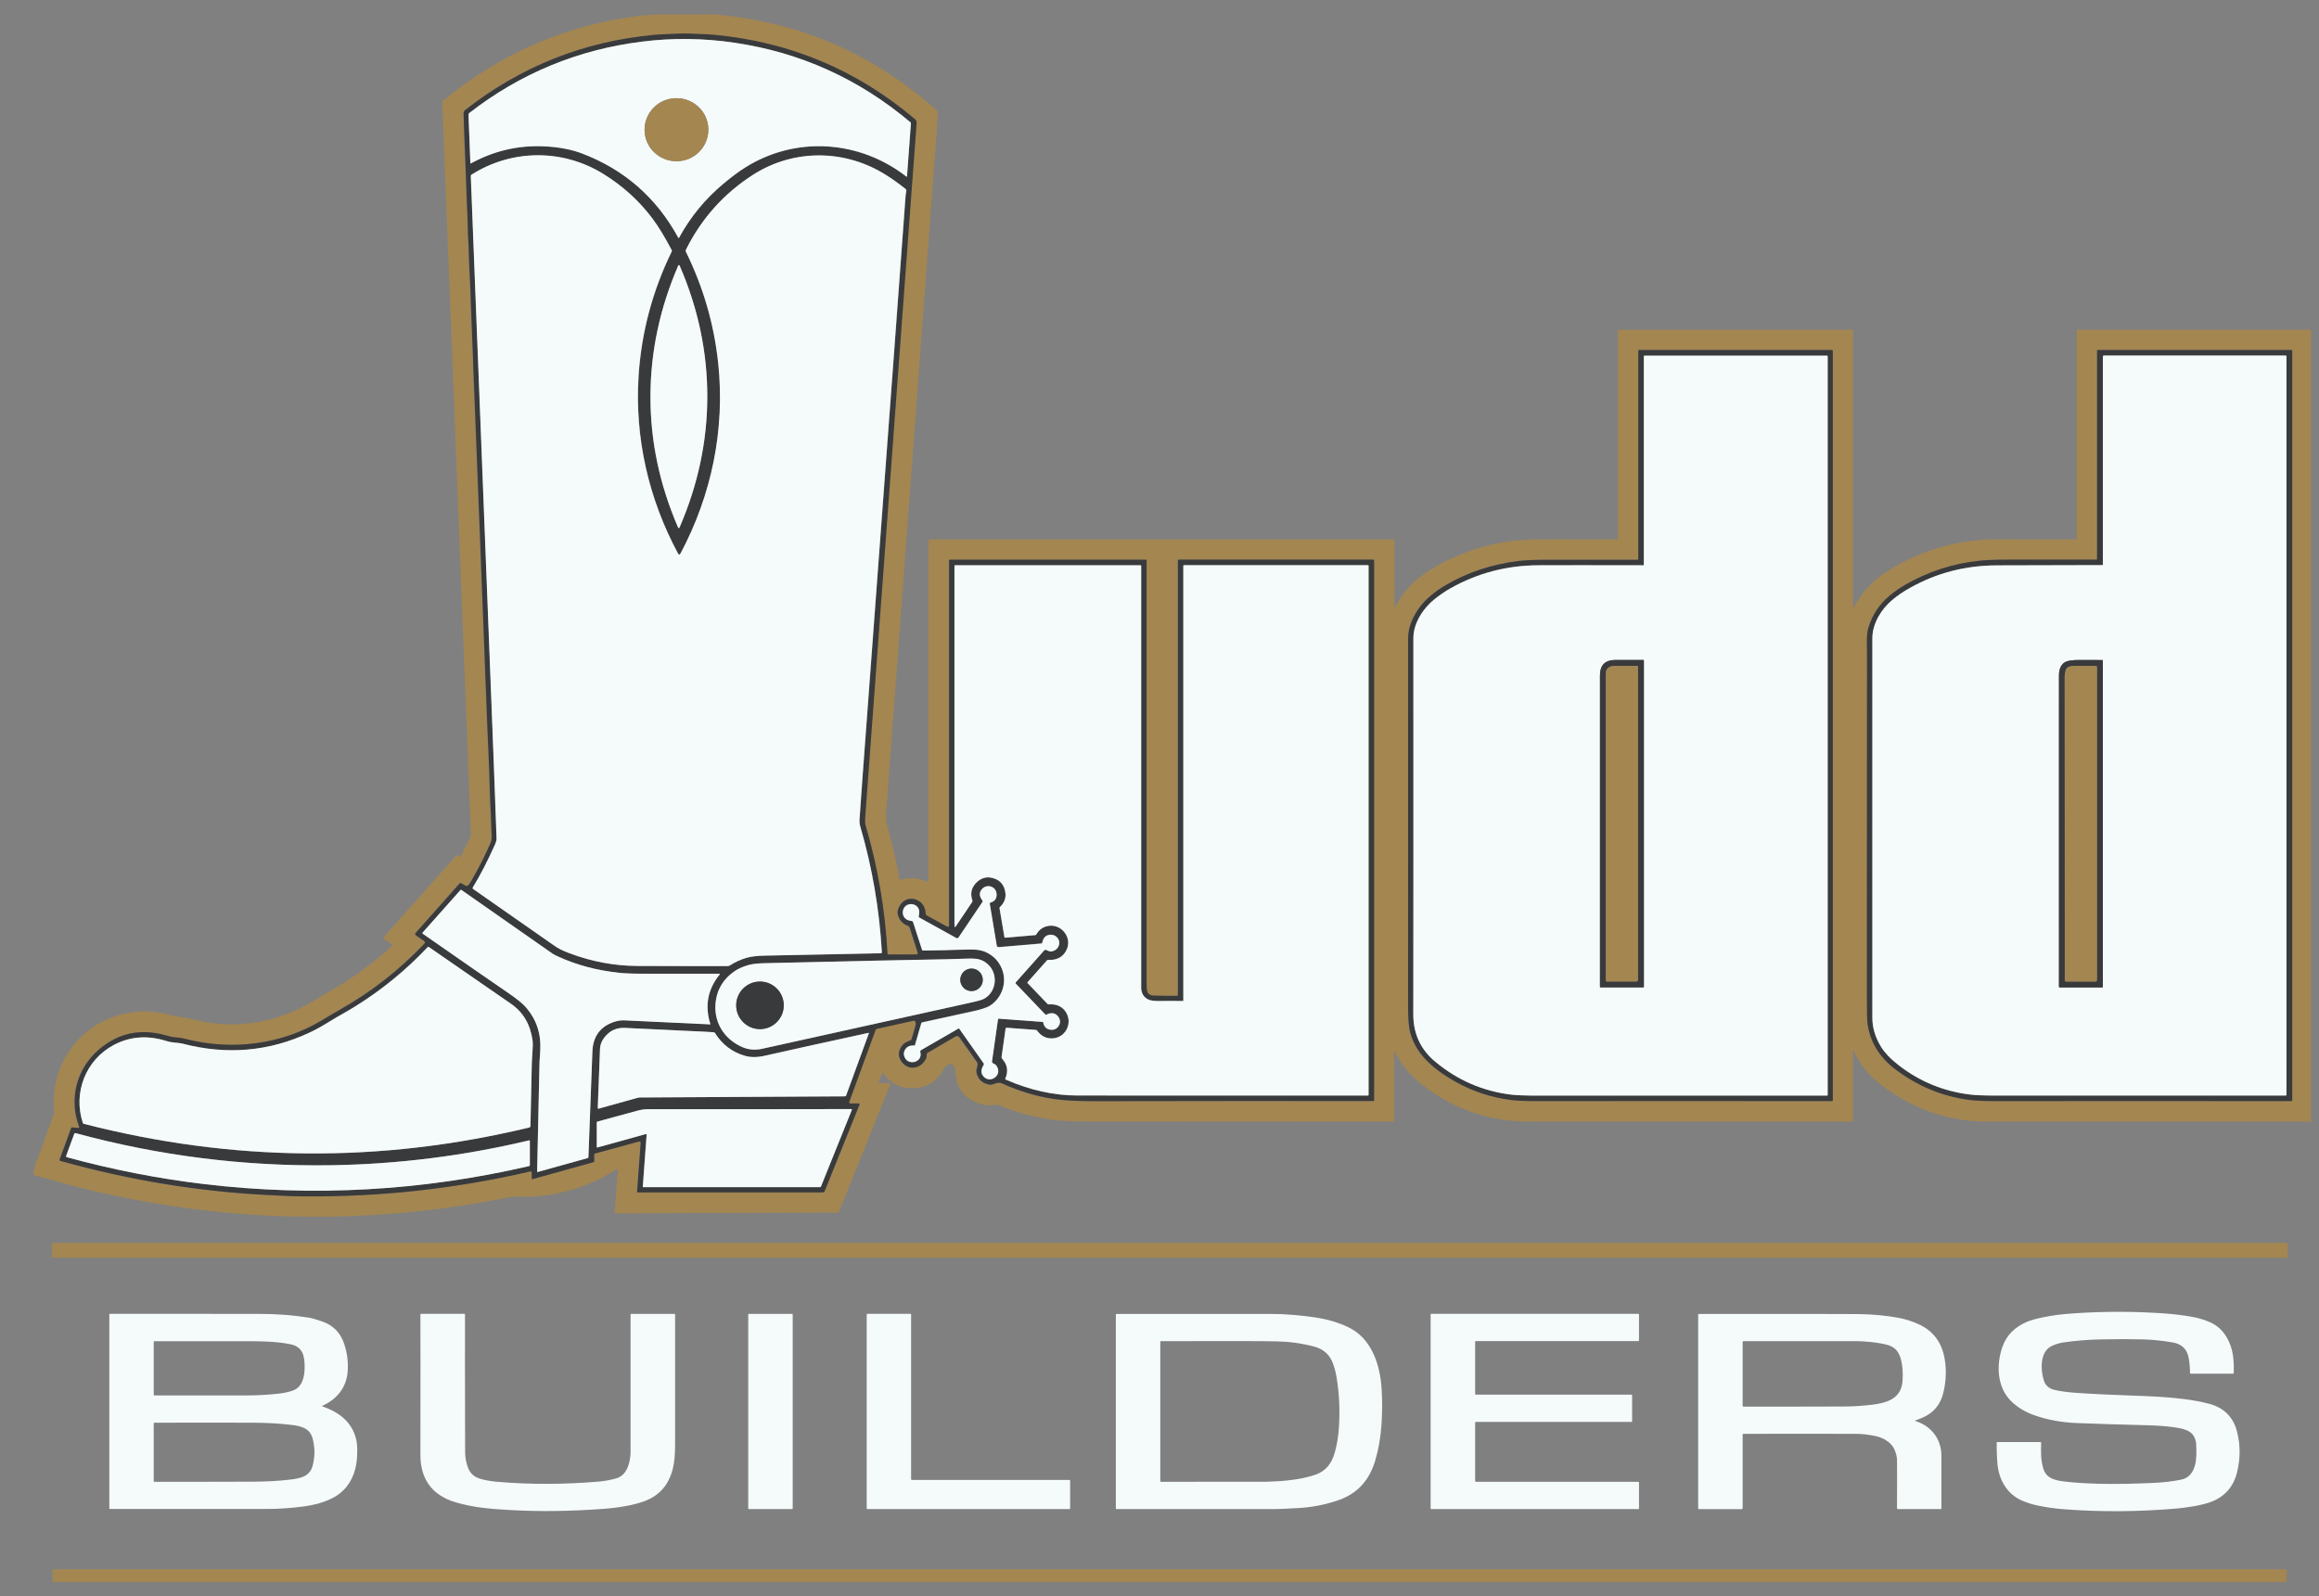 <?xml version="1.0" encoding="UTF-8"?><svg id="Layer_1" xmlns="http://www.w3.org/2000/svg" viewBox="0 0 350 241"><rect x="0" y="0" width="350" height="241" fill="#808080" stroke="none"/><defs><style>.cls-1{fill:#393a3c;}.cls-2{fill:#a48651;}.cls-3{fill:#f5fbfb;}</style></defs><path class="cls-2" d="M210.43,91.72c0,.11.03.12.08.02.42-.84.94-1.65,1.55-2.44.55-.7,1.23-1.38,2.05-2.02,1.27-1,2.68-1.88,4.22-2.63,3.57-1.75,7.26-2.79,11.06-3.12.9-.08,2.27-.11,4.13-.11,3.77.01,7.29.02,10.58,0,.03,0,.06-.03.06-.06v-31.51c0-.06.03-.08.08-.08h35.32c.06,0,.11.05.11.11v41.78c0,.16.04.17.11.03,1.11-2.14,2.73-3.91,4.84-5.3.96-.64,1.78-1.12,2.45-1.47,3.75-1.92,7.64-3.05,11.67-3.4.89-.08,2.27-.11,4.14-.1,3.5.02,6.98.02,10.44,0,.05,0,.1-.04.1-.1,0-9.44,0-19.7,0-30.78,0-.28.01-.52.03-.7,0-.05.04-.08.09-.08h35.17c.06,0,.1.05.1.1v119.43s-.01.03-.03.03h0c-27,0-42.82,0-47.47,0-1.95,0-3.32-.04-4.11-.13-4.93-.54-9.41-2.4-13.46-5.56-1.71-1.34-2.98-2.89-3.8-4.66-.07-.14-.1-.23-.12-.26-.1-.29-.15-.28-.15.02v10.5c0,.06-.03.08-.09.08-15.86,0-31.72,0-47.59,0-1.88,0-3.25-.05-4.12-.14-5.07-.56-9.58-2.45-13.55-5.68-1.75-1.42-2.88-2.83-3.82-4.78-.06-.12-.08-.11-.08.02v10.48c0,.06-.03.09-.09.09-16.29.02-31.91.02-46.85,0-1.72,0-3.09-.07-4.13-.19-3.03-.37-5.95-1.14-8.74-2.33-.07-.03-.15-.04-.23-.02-.92.19-1.82.12-2.7-.2-2.23-.81-3.39-2.41-3.49-4.8-.01-.28-.06-.49-.14-.64-.06-.1-.17-.27-.33-.5-.05-.07-.11-.09-.19-.06-.6.25-.95.48-1.05.7-.98,2.05-2.86,3.14-5.12,3.03-1.69-.08-3.03-.84-4.04-2.28-.03-.04-.09-.06-.14-.02-.02.01-.03.03-.03.04l-.54,1.34c-.02.05,0,.11.06.14.01,0,.03,0,.04,0h1.44c.11,0,.2.09.2.2,0,.03,0,.05-.01.07l-7.72,19.17c-.03.07-.09.11-.16.11l-33.64.11s-.05-.02-.05-.05l.49-6.6s-.02-.07-.06-.07c-.01,0-.03,0-.04.01-3.51,2.26-7.33,3.61-11.45,4.08-.68.08-1.42.11-2.23.11-.51,0-1,0-1.5-.01-.41,0-.9.05-1.48.17-20.83,4.14-41.56,3.82-62.19-.97-1.34-.31-2.68-.65-4.01-1.01-2.08-.57-3.77-1.03-5.08-1.4-.11-.03-.19-.14-.17-.26.07-.61.24-1.26.51-1.95.14-.37,1-2.7,2.55-7,.06-.15.08-.31.06-.47-.65-6.48,3.3-12.6,9.63-14.47,2.56-.76,5.14-.79,7.76-.09.72.19,1.25.3,1.59.34.7.08,1.19.15,1.47.23.22.06.71.17,1.45.34,5.71,1.27,11.76.23,16.76-2.73,1.61-.95,2.52-1.49,2.72-1.6,3.02-1.7,5.83-3.67,8.44-5.92.41-.35.82-.74,1.24-1.16.02-.02.02-.06,0-.08,0,0,0,0,0,0l-1.27-.86c-.09-.06-.12-.19-.05-.28,0,0,.01-.01.02-.02l10.93-12.29c.05-.06.11-.07.18-.05.12.04.22.11.3.22.04.05.11.06.16.02.01-.01.03-.02.03-.04l1.44-2.9c.07-.15.11-.32.1-.49l-4.32-110.49c0-.07.02-.13.07-.17.56-.46,1.1-.9,1.62-1.3,8.12-6.28,17.28-10.12,27.49-11.51,1.24-.17,2.6-.26,3.93-.27,2.92,0,5.46,0,7.61,0,.32,0,.88.05,1.71.13,12.14,1.28,22.85,6.04,32.11,14.27.2.18.28.27.27.56-.03.52-.09,1.46-.2,2.84-2.58,34.91-5.12,69.11-7.61,102.62-.06.8-.04,1.32.18,2.11.74,2.68,1.35,5.34,1.83,8,.01.08.06.11.14.09,1.48-.36,2.84-.25,4.08.31.06.03.12,0,.15-.05,0-.01.01-.03.01-.05v-51.47c0-.07.04-.11.11-.11h70.15s.07.03.07.07h0v10.22ZM138.17,154.49c-.08.47-.3,1.27-.66,2.4-.02.06-.07.12-.12.15-.06.03-.18.09-.37.16-.65.25-1.04.65-1.3,1.31-.17.44-.16.87.02,1.3.52,1.19,1.73,1.76,2.94,1.12.44-.23,1.12-.96,1.11-1.58,0-.07,0-.15,0-.23,0-.06.08-.13.22-.22,1.4-.83,2.79-1.64,4.18-2.44.17-.1.39-.05.51.11.92,1.27,1.82,2.53,2.69,3.79.22.32-.03.83-.08,1.14-.03.21,0,.45.08.71.3.9.96,1.42,1.98,1.55.47.06,1.09-.52,1.78-.2,2.56,1.17,5.15,1.95,7.76,2.35,1.5.23,3.56.34,6.18.34,15.48-.03,29.53-.03,42.14-.02.05,0,.09-.04.09-.09h0v-81.54c0-.06-.03-.1-.1-.1h-29.42s-.09.04-.09.09h0v65.62c0,.07-.06.13-.12.13-.73.02-1.9,0-3.49-.03-.7-.02-1.06-.36-1.09-1.04-.02-.46-.03-.7-.03-.7,0-14.96,0-36.29,0-63.97,0-.05-.04-.09-.09-.09h-29.63s-.09.04-.09.09h0v55.07c0,.26-.12.33-.35.2l-3.01-1.66c-.11-.06-.17-.15-.18-.28-.06-.9-.41-1.54-1.07-1.93-1.02-.6-2.2-.3-2.81.71-.31.52-.41.97-.31,1.36.22.85.72,1.41,1.5,1.7.14.05.24.16.29.3l1.21,3.76c.04.11-.02.23-.13.26-.02,0-.04.01-.06.01h-4.26c-.05,0-.1-.04-.1-.1-.35-6.62-1.46-13.11-3.33-19.46-.06-.22-.07-.7-.02-1.43,2.73-36.78,5.3-71.52,7.72-104.21.02-.31.08-.65-.17-.85-8.78-7.45-18.91-11.72-30.4-12.79-.68-.06-1.21-.1-1.61-.1-1.48-.02-2.55-.17-4.01-.06-.24.02-.8.04-1.7.07-.67.02-1.24.06-1.7.1-10.68,1.01-20.21,4.81-28.58,11.4-.13.1-.19.29-.18.56.05,1.85.12,3.92.23,6.21.14,3.05.2,6.18.36,9.3.07,1.32.03,2.37.12,3.55.04.5.07,1.38.1,2.65.03,1.29.14,2.74.18,3.89.18,5.11.29,8.03.33,8.75.06,1.14.1,2.03.11,2.65.02.94.04,1.42.04,1.42.71,17.67,1.4,35.34,2.07,53.02.03.94.09,2.32.18,4.13.12,2.52.2,4.71.24,6.57.03,1.11.08,2.26.15,3.45.03.41.07,1.56.13,3.45.01.38-.04.72-.17,1-.79,1.82-1.69,3.6-2.7,5.37-.24.42-.45.74-.62.97-.11.15-.31.19-.47.1l-.67-.37c-.08-.04-.15-.03-.21.04l-6.61,7.44c-.14.16-.13.3.05.42l1.15.78c.21.14.23.31.05.5-3.75,3.95-7.98,7.25-12.68,9.9-.71.4-1.62.94-2.73,1.61-6.11,3.7-13.69,4.63-20.65,2.81-.63-.17-1.01-.19-1.74-.26-.17-.02-.6-.12-1.28-.3-3.8-1.04-7.15-.3-10.05,2.22-3.38,2.93-4.49,7.48-2.92,11.65.02.05,0,.1-.05.12-.01,0-.03,0-.04,0l-1.01-.07s-.07.02-.09.06l-1.76,4.8c-.04.1,0,.16.1.19,10.43,2.92,20.88,4.64,31.37,5.16,1.75.09,2.64.13,2.65.13.66.04,1.54.06,2.63.07,11.63.11,23.08-1.15,34.37-3.78.05-.01.11.02.12.07,0,0,0,.01,0,.02l.04,1.06s.02.05.05.05c0,0,0,0,0,0l9.23-2.57c.07-.02.12-.08.12-.15v-1c0-.07.05-.14.12-.16,2.1-.56,4.21-1.14,6.32-1.73.16-.04.31-.07.44-.07.08,0,.14.07.14.14,0,0,0,0,0,0l-.55,7.49s.01.03.03.03c0,0,0,0,0,0h27.98c.14,0,.27-.09.32-.22l5.25-13.04c.03-.06,0-.13-.07-.16-.01,0-.03,0-.05,0h-1.28c-.09,0-.16-.07-.16-.16,0-.02,0-.04,0-.06l3.97-10.85c.04-.11.13-.19.24-.21l5.4-1.19c.31-.07.44.06.39.37ZM247.23,84.44s-.06.06-.1.06c-3.98-.01-8.57-.01-13.76,0-1.81,0-3.19.06-4.13.17-4.05.49-7.74,1.71-11.09,3.67-.79.46-1.55,1-2.3,1.63-1.16.98-2.07,2.17-2.72,3.59-.42.92-.63,1.89-.63,2.91,0,13.72,0,32.2,0,55.46,0,1.82.1,3.12.31,3.9.36,1.32.97,2.51,1.85,3.55,1.16,1.39,2.81,2.69,4.95,3.89,2.65,1.49,5.48,2.42,8.49,2.79.91.11,2.29.16,4.13.16,12.69-.02,27.44-.02,44.24,0,.09,0,.13-.04.13-.13V53.01c0-.09-.07-.17-.17-.17h-29.1s-.09.04-.09.09h0c0,9.09,0,19.56,0,31.41,0,.04-.01.07-.03.1ZM316.43,84.49c-7.94,0-12.46,0-13.53,0-1.75,0-3.12.05-4.13.16-3.96.41-7.68,1.62-11.17,3.61-.83.47-1.64,1.04-2.44,1.7-1.52,1.27-2.58,2.87-3.16,4.8-.34,1.12-.21,2.73-.21,3.83,0,17.28,0,34.55-.02,51.83,0,2.29.03,3.66.1,4.13.4,2.8,1.84,5.12,4.3,6.96,3.28,2.45,6.91,3.96,10.89,4.52.95.13,2.32.2,4.13.2,13.11-.02,28.01-.02,44.7,0,.05,0,.08-.04.08-.08V52.98c0-.08-.06-.14-.14-.14h-29.2c-.07,0-.12.05-.12.12h0v31.46s-.02.07-.07.07Z"/><path class="cls-1" d="M138.17,154.49c.06-.32-.07-.44-.39-.37l-5.4,1.19c-.11.02-.2.1-.24.21l-3.97,10.85c-.03.08.01.18.1.21.02,0,.04,0,.06,0h1.28c.07,0,.12.05.12.12,0,.02,0,.03,0,.05l-5.25,13.04c-.05.13-.18.22-.32.22h-27.98s-.03-.01-.03-.03c0,0,0,0,0,0l.55-7.49c0-.08-.05-.15-.13-.15,0,0,0,0,0,0-.14,0-.29.02-.44.07-2.12.59-4.22,1.17-6.32,1.73-.07.02-.12.08-.12.16v1c0,.07-.05.13-.12.15l-9.23,2.57s-.05,0-.06-.04c0,0,0,0,0,0l-.04-1.06c0-.05-.05-.1-.1-.09,0,0-.01,0-.02,0-11.29,2.63-22.75,3.89-34.37,3.78-1.09-.01-1.96-.04-2.63-.07-.02,0-.9-.04-2.65-.13-10.48-.52-20.94-2.24-31.37-5.16-.1-.03-.13-.09-.1-.19l1.76-4.8s.05-.06.09-.06l1.01.07c.05,0,.1-.04.1-.09,0-.01,0-.03,0-.04-1.57-4.18-.46-8.72,2.92-11.65,2.9-2.52,6.25-3.26,10.05-2.22.69.19,1.11.29,1.28.3.73.07,1.1.09,1.74.26,6.96,1.81,14.54.89,20.65-2.81,1.11-.67,2.02-1.21,2.73-1.61,4.7-2.65,8.92-5.95,12.68-9.9.18-.19.16-.35-.05-.5l-1.15-.78c-.18-.12-.2-.26-.05-.42l6.61-7.44c.06-.07.13-.08.21-.04l.67.37c.16.09.36.05.47-.1.18-.23.39-.56.62-.97,1.01-1.76,1.91-3.55,2.7-5.37.12-.28.18-.62.17-1-.06-1.89-.11-3.04-.13-3.45-.07-1.19-.12-2.34-.15-3.45-.04-1.86-.12-4.05-.24-6.57-.09-1.81-.15-3.19-.18-4.13-.67-17.67-1.36-35.35-2.07-53.02,0,0-.01-.48-.04-1.42-.02-.62-.06-1.51-.11-2.65-.04-.72-.15-3.64-.33-8.75-.04-1.15-.15-2.6-.18-3.89-.03-1.27-.06-2.15-.1-2.65-.09-1.18-.06-2.22-.12-3.55-.16-3.12-.22-6.25-.36-9.3-.1-2.29-.18-4.36-.23-6.21,0-.27.05-.45.18-.56,8.38-6.6,17.9-10.4,28.58-11.4.47-.04,1.03-.08,1.7-.1.9-.03,1.47-.06,1.7-.07,1.46-.11,2.53.04,4.01.06.39,0,.93.04,1.61.1,11.49,1.07,21.63,5.33,30.4,12.79.24.21.19.55.17.85-2.42,32.69-4.99,67.42-7.72,104.21-.05.73-.05,1.21.02,1.43,1.87,6.35,2.98,12.84,3.33,19.46,0,.05.05.1.1.1h4.26c.11,0,.21-.09.21-.21,0-.02,0-.04-.01-.06l-1.21-3.76c-.05-.14-.15-.25-.29-.3-.78-.29-1.28-.86-1.5-1.7-.1-.39,0-.84.31-1.36.61-1.02,1.78-1.31,2.81-.71.66.39,1.02,1.03,1.07,1.93,0,.13.07.22.18.28l3.01,1.66c.23.13.35.06.35-.2v-55.07s.04-.09.09-.09h29.63s.09.04.09.09c0,27.69,0,49.01,0,63.97,0,0,0,.24.03.7.03.68.39,1.03,1.09,1.04,1.59.04,2.76.05,3.49.03.07,0,.12-.06.12-.13v-65.62s.04-.09.09-.09h29.42c.06,0,.1.03.1.1v81.54s-.04.09-.09.09h0c-12.61-.02-26.66-.01-42.14.02-2.62,0-4.69-.11-6.18-.34-2.61-.4-5.2-1.18-7.76-2.35-.69-.31-1.31.26-1.78.2-1.02-.13-1.68-.65-1.98-1.55-.09-.26-.11-.5-.08-.71.05-.31.3-.82.08-1.14-.87-1.26-1.77-2.52-2.69-3.79-.12-.16-.34-.21-.51-.11-1.38.8-2.78,1.61-4.18,2.44-.14.08-.22.16-.22.22,0,.08,0,.15,0,.23,0,.62-.67,1.35-1.11,1.58-1.2.64-2.42.07-2.94-1.12-.19-.43-.19-.86-.02-1.3.26-.66.65-1.06,1.3-1.31.19-.07.31-.12.37-.16.06-.03.1-.09.12-.15.36-1.13.58-1.93.66-2.4ZM70.99,24.58c0,.09.05.12.13.07,3.43-1.88,7.09-2.73,10.97-2.56,2.22.1,4.14.46,5.77,1.08,6.39,2.43,11.22,6.66,14.51,12.7.05.09.09.09.14,0,1.69-3.11,3.91-5.82,6.67-8.13,1.22-1.02,2.33-1.85,3.32-2.47,7.64-4.79,17.26-4.1,24.32,1.4.02.02.05.01.06,0,0,0,0-.02.01-.03l.59-8.02c0-.06-.02-.11-.06-.15-7.76-6.55-16.61-10.55-26.55-12.02-4.67-.69-9.32-.75-13.94-.17-9.7,1.21-18.4,4.8-26.1,10.78-.08.06-.13.16-.12.26l.28,7.26ZM102.52,83.72s-.1-.01-.14-.1c-4.46-8.26-6.6-17.59-5.97-26.98.44-6.53,2.11-12.76,5-18.67.03-.06.03-.12,0-.18-1.03-1.96-2-3.56-2.92-4.79-1.99-2.66-4.46-4.9-7.41-6.73-6.16-3.8-13.83-3.74-19.91.13-.06.04-.09.1-.09.17.77,19.71,1.55,39.43,2.32,59.14,1.01,25.7,1.53,39.33,1.57,40.88,0,.24-.08.56-.25.95-1.09,2.44-2.2,4.59-3.34,6.46-.05.07-.03.17.05.22,2.9,2.02,6.89,4.81,11.98,8.37.53.37.94.62,1.24.77.37.18.81.37,1.32.56,3.35,1.26,6.76,1.9,10.21,1.92,5.9.03,10.4.03,13.5.02.23,0,.38-.03.47-.08.82-.53,1.68-.93,2.59-1.18.67-.19,1.6-.3,2.8-.32,7.64-.16,13.45-.28,17.44-.36.1,0,.15-.05.14-.15-.37-6.46-1.46-12.79-3.26-18.99-.1-.34-.13-.7-.11-1.03.11-1.82.27-4.1.48-6.83,4.24-57.05,6.38-85.94,6.42-86.67.02-.54.08-1.01.16-1.42.02-.11-.02-.21-.1-.28-.91-.73-1.86-1.42-2.86-2.05-6.15-3.95-13.93-4.07-20.12-.13-4.39,2.8-7.84,6.64-10.18,11.35-.05.1-.05.21,0,.31,2.63,5.34,4.26,10.97,4.88,16.88,1.04,9.94-1.01,19.86-5.7,28.67-.04.07-.1.13-.18.16ZM98.17,59.87c0,6.73,1.38,13.31,4.16,19.74.03.08.07.12.12.12s.09-.04.12-.12c2.78-6.43,4.17-13.01,4.18-19.74,0-6.73-1.38-13.31-4.16-19.74-.03-.08-.07-.12-.12-.12s-.09.04-.12.12c-2.78,6.43-4.17,13.01-4.18,19.74ZM178.55,151.12c-1.25-.02-2.44-.02-3.59,0-.83.01-1.42-.08-1.77-.28-.65-.37-.97-.95-.97-1.76,0-21.23,0-42.45,0-63.66,0-.05-.04-.09-.09-.09h-28.02s-.07.03-.07.07h0c0,9.38.01,27.41,0,54.11,0,.1,0,.21.02.31.02.16.08.17.17.04l2.47-3.67c.06-.08.07-.19.04-.28-.35-1.02-.15-1.91.61-2.67.7-.7,1.49-.93,2.38-.71.9.22,1.5.71,1.79,1.45.46,1.15.25,2.14-.63,2.97-.04.04-.06.09-.05.14l.74,4.38c.01.07.05.1.12.09l4.53-.39c.07,0,.12-.04.16-.1.36-.62.86-1.03,1.49-1.22,2.2-.65,4.14,1.74,2.98,3.74-.55.95-1.45,1.39-2.71,1.32-.06,0-.1.02-.14.06l-2.95,3.32s-.03.08,0,.11l3.03,3.16s.11.07.18.07c1.16-.09,2.02.29,2.58,1.15,1.04,1.6.05,3.8-1.91,3.97-1,.09-1.81-.3-2.43-1.17-.04-.06-.1-.09-.18-.1l-4.44-.33c-.08,0-.12.03-.13.11l-.61,4.3c0,.07,0,.14.04.19.06.09.13.18.21.29.67.81.75,1.8.32,2.78-.03.07-.01.12.06.16,3.66,1.59,7.27,2.39,10.8,2.4,12.32,0,26.94.01,43.87.01.05,0,.09-.04.09-.09h0v-79.91s-.03-.07-.07-.07h-27.81s-.08.03-.08.08h0v65.67s-.02.05-.05.05h0ZM144.79,155.3l3.68,5.23c.04.05.04.13,0,.18-.39.63-.45,1.16-.18,1.58.94,1.48,3.13.08,2.1-1.42-.12-.18-.31-.29-.49-.36-.14-.06-.21-.17-.18-.33l.9-6.33c0-.06.06-.1.12-.09l6.6.49c.05,0,.09.03.1.08.15.72.57,1.09,1.26,1.11.3,0,.56-.07.77-.24.57-.46.69-1.19.21-1.79-.44-.54-1.03-.62-1.8-.24-.03.02-.07,0-.1-.02l-4.48-4.68c-.05-.05-.05-.13,0-.19l4.31-4.85c.06-.06.13-.08.21-.06.32.08.54.28.9.23,1.02-.17,1.51-1.3.84-2.08-.26-.3-.6-.44-1.02-.43-.67.02-1.09.42-1.25,1.22,0,.05-.05.09-.11.1l-6.43.55c-.18.02-.29-.07-.32-.25l-1.05-6.28c-.02-.09.04-.18.13-.21.59-.16.9-.55.9-1.18.01-1.26-1.5-1.73-2.25-.8-.41.51-.38,1.07.11,1.68.06.07.06.15,0,.22l-3.62,5.38c-.07.1-.2.13-.31.07l-5.61-3.1c-.06-.03-.09-.09-.08-.16,0-.05.01-.1.02-.16.53-1.91-2.13-2.34-2.41-.65-.11.67.3,1.3,1,1.43.1.02.22.04.37.07.08.02.13.06.16.14l1.36,4.2c.02.08.08.11.16.11,1.49-.04,2.93-.02,4.5-.09.3-.01,1.07-.03,2.32-.06,1.01-.02,1.77.06,2.29.25,1.19.44,2.05,1.19,2.6,2.26,1.08,2.1.37,4.6-1.51,5.9-.49.34-1.39.64-2.7.92-.54.11-3.08.67-7.63,1.67-.07.02-.12.06-.14.13l-.95,3.28c-.02.06-.06.09-.13.09-.58-.05-1.02.13-1.31.53-.22.31-.29.63-.21.97.38,1.66,2.9,1.11,2.45-.54-.03-.12,0-.21.11-.27l5.66-3.27s.09-.02.12.03ZM107.21,154.65s.02,0,.02-.02c-.89-2.79-.42-5.3,1.4-7.54.02-.03.02-.07-.01-.09-.01,0-.03-.01-.04-.01-4.56,0-8.2,0-10.92,0-1.86,0-3.23-.04-4.13-.13-3.46-.36-6.61-1.2-9.43-2.53-.33-.15-.56-.28-.71-.38-.13-.09-4.72-3.3-13.76-9.62-.04-.02-.09-.02-.11.01l-5.74,6.45s-.04.11,0,.15c0,0,0,0,.01,0,6.53,4.55,10.84,7.54,12.95,8.97,1.29.87,2.18,1.61,2.68,2.2,1.56,1.83,2.27,3.99,2.11,6.48-.07,1.14-.11,1.72-.11,1.74-.14,6.14-.26,11.65-.36,16.52,0,.03.03.06.06.06,0,0,.01,0,.02,0l7.55-2.1c.07-.02.1-.06.11-.13.24-6.63.44-11.95.6-15.95.09-2.28,1.18-3.77,3.25-4.47.55-.18,1.06-.26,1.53-.24,5.09.23,9.43.44,13.02.61ZM25.09,157.15c-2.83-.89-5.47-.69-7.91.6-4.26,2.25-6.19,7.25-4.67,11.79.02.05.06.09.11.11,22.44,5.79,44.86,5.97,67.25.56.12-.03.19-.11.19-.24.07-2.83.14-5.91.2-9.23,0-.47.04-1.08.1-1.83.06-.85.07-1.46.02-1.83-.34-2.43-1.42-4.28-3.25-5.54-3.28-2.27-7.41-5.13-12.4-8.57-.07-.05-.14-.04-.19.02-3.25,3.45-6.88,6.42-10.89,8.92-1.35.84-2.65,1.51-3.94,2.32-1.07.67-2.07,1.22-3,1.66-6.09,2.85-12.47,3.41-19.14,1.67-.28-.07-.69-.13-1.24-.17-.41-.03-.83-.11-1.24-.24ZM115.07,158.32c11.17-2.47,21.42-4.73,32.03-7.09.73-.16,1.24-.33,1.53-.5,1.66-.99,2.01-3.33.8-4.81-.45-.55-1.01-.91-1.68-1.09-.38-.1-1.02-.13-1.93-.1-1,.04-2.01.07-3.01.09-4.78.08-13.97.28-27.56.6-.93.02-1.68.11-2.26.27-.83.23-1.54.54-2.11.93-1.58,1.08-2.51,2.52-2.81,4.31-.52,3.14,1.09,5.93,4.04,7.18.9.38,1.89.45,2.96.22ZM131.13,156.02c.03-.08,0-.11-.08-.09-6.96,1.51-12.18,2.66-15.68,3.46-1.1.25-2.08.25-2.95,0-1.92-.55-3.43-1.7-4.53-3.45-.04-.06-.09-.09-.16-.1-.35-.03-.74-.05-1.19-.08-8.08-.39-12.12-.58-12.14-.58-1.07-.06-1.96.23-2.66.87-.76.7-1.16,1.46-1.19,2.29-.06,1.53-.17,4.5-.34,8.92,0,.06.04.11.1.11.01,0,.02,0,.03,0l5.84-1.63c.15-.04.31-.06.47-.06l30.87-.17c.08,0,.15-.05.17-.12l3.43-9.37ZM97.58,171.28l-.58,7.87s.02.07.07.07h26.67c.07,0,.13-.04.15-.1l4.67-11.59s0-.08-.04-.1c0,0-.02,0-.03,0-9.97.02-20.2.03-30.67.02-.52,0-1.04.07-1.57.21-3.48.95-5.5,1.5-6.06,1.65-.09.02-.13.08-.13.17v3.68s.03.07.07.08c0,0,.01,0,.02,0l7.32-2.03c.08-.02.11,0,.11.09ZM79.97,172.21s-.03-.07-.07-.07c0,0,0,0-.01,0-9.82,2.35-19.78,3.6-29.87,3.76-13.09.21-25.95-1.4-38.6-4.84-.09-.02-.18.02-.21.11l-1.23,3.35c-.02.06,0,.14.07.16,0,0,0,0,0,0,6.87,1.89,13.79,3.24,20.77,4.07,16.46,1.95,32.8,1.05,49.03-2.72.07-.01.11-.07.11-.14v-3.69Z"/><path class="cls-3" d="M70.99,24.58l-.28-7.26c0-.1.04-.2.12-.26,7.7-5.98,16.4-9.58,26.1-10.78,4.62-.58,9.27-.52,13.94.17,9.94,1.47,18.79,5.47,26.55,12.02.04.04.07.09.06.15l-.59,8.02s-.02.04-.05.04c0,0-.02,0-.03-.01-7.06-5.51-16.68-6.19-24.32-1.4-.99.62-2.09,1.44-3.32,2.47-2.76,2.31-4.98,5.02-6.67,8.13-.05.09-.09.09-.14,0-3.29-6.03-8.12-10.26-14.51-12.7-1.63-.62-3.55-.98-5.77-1.08-3.88-.17-7.54.68-10.97,2.56-.08.04-.12.02-.13-.07ZM106.91,19.56c0-2.63-2.17-4.75-4.83-4.74h0c-2.66,0-4.81,2.15-4.8,4.78h0c0,2.63,2.17,4.75,4.83,4.74h0c2.66,0,4.81-2.15,4.8-4.78h0Z"/><ellipse class="cls-2" cx="102.1" cy="19.58" rx="4.81" ry="4.76" transform="translate(-.07 .36) rotate(-.2)"/><path class="cls-3" d="M102.52,83.72c.08-.03.14-.09.18-.16,4.7-8.81,6.74-18.73,5.7-28.67-.62-5.91-2.25-11.53-4.88-16.88-.05-.1-.05-.21,0-.31,2.34-4.72,5.78-8.55,10.18-11.35,6.19-3.94,13.96-3.82,20.12.13.99.63,1.94,1.32,2.86,2.05.08.07.12.18.1.28-.08.4-.14.87-.16,1.42-.03.73-2.17,29.62-6.42,86.67-.2,2.73-.36,5.01-.48,6.83-.02.33.01.69.11,1.03,1.81,6.2,2.89,12.53,3.26,18.99,0,.1-.04.15-.14.15-3.98.08-9.8.2-17.44.36-1.2.02-2.13.13-2.8.32-.91.26-1.77.65-2.59,1.18-.09.06-.24.08-.47.08-3.1.01-7.6,0-13.5-.02-3.45-.02-6.85-.65-10.21-1.92-.51-.19-.95-.38-1.32-.56-.3-.14-.71-.4-1.24-.77-5.09-3.56-9.08-6.35-11.98-8.37-.07-.05-.09-.15-.05-.22,1.14-1.87,2.25-4.02,3.34-6.46.18-.39.26-.71.25-.95-.04-1.55-.56-15.17-1.57-40.88-.77-19.71-1.55-39.42-2.32-59.14,0-.07.03-.13.09-.17,6.07-3.87,13.75-3.94,19.91-.13,2.95,1.83,5.42,4.07,7.41,6.73.92,1.23,1.89,2.83,2.92,4.79.03.06.03.12,0,.18-2.89,5.92-4.56,12.14-5,18.67-.63,9.4,1.5,18.72,5.97,26.98.05.09.1.12.14.1Z"/><path class="cls-3" d="M106.75,59.87c0,6.73-1.4,13.31-4.18,19.74-.03.08-.08.12-.12.12s-.09-.04-.12-.12c-2.78-6.43-4.17-13.01-4.16-19.74s1.4-13.31,4.18-19.74c.03-.08.08-.12.12-.12s.09.04.12.12c2.78,6.43,4.17,13.01,4.16,19.74Z"/><path class="cls-1" d="M247.23,84.44s.03-.06.03-.1c0-11.85,0-22.33,0-31.41,0-.05.04-.09.09-.09h29.1c.09,0,.17.07.17.17h0v113.09c0,.09-.04.13-.13.13-16.8-.02-31.55-.02-44.24,0-1.84,0-3.22-.05-4.13-.16-3.01-.37-5.84-1.3-8.49-2.79-2.14-1.21-3.79-2.5-4.95-3.89-.87-1.05-1.49-2.23-1.85-3.55-.21-.78-.31-2.08-.31-3.9,0-23.26,0-41.74,0-55.46,0-1.02.21-1.99.63-2.91.65-1.42,1.56-2.62,2.72-3.59.74-.63,1.51-1.17,2.3-1.63,3.34-1.96,7.04-3.18,11.09-3.67.94-.11,2.32-.17,4.13-.17,5.19,0,9.78,0,13.76,0,.04,0,.08-.02.1-.06ZM248.06,85.33c-7.84,0-13.14,0-15.92,0-4.71.02-9.1,1.17-13.15,3.43-.85.48-1.67,1.03-2.47,1.67-1.72,1.37-3.21,3.63-3.21,5.9.01,25.51,0,44.44-.01,56.8,0,2.93,1.11,5.32,3.33,7.16,3.36,2.78,7.16,4.43,11.42,4.95.83.1,2.21.15,4.13.15,14.53,0,29.06,0,43.57,0,.05,0,.09-.04.09-.09h0V53.8c0-.08-.04-.11-.11-.11h-27.55s-.09.04-.09.09v31.51s-.02.04-.04.04h0Z"/><path class="cls-1" d="M316.43,84.49s.07-.02.07-.07v-31.46c0-.07.05-.12.12-.12h29.2c.08,0,.14.06.14.14v113.17s-.04.08-.08.08c-16.68-.02-31.58-.02-44.7,0-1.8,0-3.18-.06-4.13-.2-3.98-.56-7.61-2.07-10.89-4.52-2.46-1.84-3.9-4.16-4.3-6.96-.07-.47-.1-1.85-.1-4.13.01-17.28.02-34.55.02-51.83,0-1.1-.13-2.71.21-3.83.59-1.93,1.64-3.53,3.16-4.8.79-.66,1.61-1.23,2.44-1.7,3.49-2,7.21-3.2,11.17-3.61,1.01-.11,2.39-.16,4.13-.16,1.08,0,5.59,0,13.53,0ZM317.32,85.32c-1.52,0-6.83.01-15.93.04-4.72.01-9.07,1.14-13.06,3.37-1.04.58-1.96,1.21-2.74,1.86-1.64,1.38-2.99,3.55-2.99,5.77,0,6.11,0,25.21,0,57.31,0,1.46.42,2.88,1.25,4.27.59.98,1.54,1.98,2.85,2.98,3.14,2.4,6.67,3.84,10.59,4.32.85.1,2.23.16,4.12.16,15.69,0,30.21,0,43.56,0,.07,0,.13-.06.13-.13V53.79c0-.07-.04-.11-.11-.11h-27.47c-.07,0-.13.06-.13.13v31.44s-.03.07-.06.07h0Z"/><path class="cls-3" d="M248.06,85.33s.04-.02.04-.04h0v-31.51s.04-.09.09-.09h27.55c.07,0,.11.04.11.11v111.51c0,.05-.04.09-.09.09h0c-14.52,0-29.04,0-43.57,0-1.92,0-3.3-.05-4.13-.15-4.26-.52-8.07-2.17-11.42-4.95-2.22-1.84-3.34-4.23-3.33-7.16.02-12.36.02-31.29.01-56.8,0-2.27,1.49-4.53,3.21-5.9.8-.63,1.62-1.19,2.47-1.67,4.05-2.26,8.43-3.41,13.15-3.43,2.78-.01,8.09-.02,15.92,0ZM241.56,149.06h6.45c.06,0,.09-.03.09-.1v-49.27s-.03-.07-.07-.07c-1.34,0-2.75,0-4.21,0-1.56,0-2.35.77-2.35,2.32,0,20.05,0,35.73,0,47.03,0,.05.03.08.08.08Z"/><path class="cls-3" d="M317.32,85.32s.06-.03.06-.07h0v-31.44c0-.07.06-.13.13-.13h27.47c.07,0,.11.04.11.11v111.47c0,.07-.06.13-.13.13-13.35,0-27.87,0-43.56,0-1.89,0-3.27-.05-4.12-.16-3.93-.49-7.46-1.93-10.59-4.32-1.31-1-2.26-1.99-2.85-2.98-.83-1.39-1.25-2.81-1.25-4.27,0-32.1,0-51.2,0-57.31,0-2.22,1.35-4.39,2.99-5.77.78-.66,1.69-1.28,2.74-1.86,3.99-2.24,8.34-3.36,13.06-3.37,9.1-.03,14.42-.04,15.93-.04ZM317.38,99.72s-.04-.08-.08-.08h0c-1.55-.01-2.71-.01-3.5-.01-1,0-1.68.1-2.04.28-.67.33-1.01,1.03-1.01,2.1,0,16.99,0,32.63,0,46.91,0,.1.05.15.15.15h6.4s.08-.04.08-.08h0v-49.27Z"/><path class="cls-3" d="M178.55,151.12s.05-.02.05-.05h0v-65.67s.03-.08.08-.08h27.81s.07.03.07.07h0v79.91s-.04.09-.09.09h0c-16.93,0-31.55,0-43.87-.01-3.54,0-7.14-.8-10.8-2.4-.07-.03-.09-.08-.06-.16.43-.98.35-1.97-.32-2.78-.09-.1-.16-.2-.21-.29-.04-.06-.05-.12-.04-.19l.61-4.3c.01-.08.05-.11.13-.11l4.44.33c.07,0,.13.04.18.1.62.86,1.43,1.25,2.43,1.17,1.96-.17,2.95-2.38,1.91-3.97-.56-.86-1.42-1.24-2.58-1.15-.07,0-.13-.02-.18-.07l-3.03-3.16s-.03-.08,0-.11l2.95-3.32s.08-.06.14-.06c1.26.07,2.17-.37,2.71-1.32,1.16-2-.78-4.39-2.98-3.74-.63.19-1.13.59-1.49,1.22-.03.06-.09.09-.16.1l-4.53.39c-.07,0-.11-.03-.12-.09l-.74-4.38c0-.05,0-.11.05-.14.87-.83,1.08-1.82.63-2.97-.3-.74-.89-1.23-1.79-1.45-.89-.22-1.68.02-2.38.71-.76.76-.96,1.65-.61,2.67.03.09.02.2-.04.28l-2.47,3.67c-.09.14-.15.12-.17-.04-.01-.1-.02-.21-.02-.31,0-26.69,0-44.73,0-54.11,0-.04.03-.07.07-.07h28.02s.09.04.09.09h0c0,21.21,0,42.43,0,63.66,0,.81.32,1.4.97,1.76.35.2.94.29,1.77.28,1.15-.02,2.34-.02,3.59,0Z"/><path class="cls-1" d="M248.01,149.06h-6.45c-.05,0-.08-.03-.08-.08,0-11.31,0-26.98,0-47.03,0-1.55.78-2.32,2.35-2.32,1.46,0,2.86,0,4.21,0,.04,0,.07.03.07.07v49.27c0,.06-.03.1-.09.1ZM247.21,147.95v-47.28c0-.08-.06-.14-.14-.14-1.79,0-2.82,0-3.09,0-.5,0-.84.04-1.02.13-.4.21-.6.54-.6.98-.01,16.32-.01,31.77,0,46.35,0,.12.06.18.18.18h4.43c.13,0,.23-.1.23-.23Z"/><path class="cls-1" d="M317.38,99.72v49.27s-.04.08-.08.08h-6.4c-.1,0-.15-.05-.15-.15,0-14.28,0-29.91,0-46.91,0-1.07.34-1.77,1.01-2.1.36-.18,1.04-.27,2.04-.28.79,0,1.95,0,3.5.01.04,0,.08.04.08.08h0ZM313.51,100.52c-.56-.02-1.49,0-1.7.53-.13.34-.2.73-.2,1.16,0,.1,0,15.35.02,45.77,0,.13.06.19.19.19h4.45c.11,0,.2-.09.2-.2v-47.28c0-.1-.08-.17-.17-.17,0,0,0,0,0,0-1.26.01-2.2,0-2.8-.01Z"/><path class="cls-2" d="M247.21,100.66v47.28c0,.13-.1.23-.23.23h-4.43c-.12,0-.18-.06-.18-.18-.01-14.58-.01-30.03,0-46.35,0-.44.2-.77.6-.98.18-.09.52-.14,1.02-.13.27,0,1.3,0,3.09,0,.08,0,.14.06.14.14Z"/><path class="cls-2" d="M313.51,100.52c.6.02,1.53.02,2.8.01.1,0,.17.08.18.17h0v47.28c0,.11-.09.2-.2.2h-4.45c-.13,0-.19-.06-.19-.19-.01-30.42-.02-45.68-.02-45.77,0-.43.07-.82.2-1.16.2-.53,1.13-.55,1.7-.53Z"/><path class="cls-3" d="M144.79,155.3s-.07-.05-.12-.03l-5.66,3.27c-.1.06-.14.15-.11.27.45,1.66-2.08,2.2-2.45.54-.08-.34,0-.67.21-.97.29-.4.73-.58,1.31-.53.07,0,.11-.02.13-.09l.95-3.28c.02-.07.07-.11.14-.13,4.55-1,7.09-1.55,7.63-1.67,1.31-.28,2.21-.58,2.7-.92,1.89-1.3,2.6-3.8,1.51-5.9-.55-1.06-1.41-1.82-2.6-2.26-.52-.19-1.28-.28-2.29-.25-1.25.03-2.02.05-2.32.06-1.57.07-3.01.06-4.5.09-.08,0-.13-.03-.16-.11l-1.36-4.2c-.02-.08-.08-.12-.16-.14-.15-.03-.27-.05-.37-.07-.69-.13-1.11-.76-1-1.43.29-1.69,2.94-1.26,2.41.65-.01.05-.02.1-.02.16,0,.06.03.13.08.16l5.61,3.1c.11.06.24.03.31-.07l3.62-5.38c.05-.08.05-.15,0-.22-.49-.61-.52-1.17-.11-1.68.75-.92,2.26-.46,2.25.8,0,.62-.31,1.01-.9,1.18-.09.02-.15.12-.13.21l1.05,6.28c.03.18.14.26.32.25l6.43-.55c.05,0,.1-.04.11-.1.16-.8.57-1.2,1.25-1.22.42,0,.76.13,1.02.43.67.77.18,1.91-.84,2.08-.36.06-.58-.14-.9-.23-.08-.02-.15,0-.21.06l-4.31,4.85c-.05.05-.05.14,0,.19l4.48,4.68s.07.03.1.02c.76-.38,1.36-.3,1.8.24.48.59.36,1.33-.21,1.79-.21.17-.47.25-.77.24-.7-.02-1.12-.39-1.26-1.11-.01-.05-.04-.08-.1-.08l-6.6-.49c-.06,0-.11.04-.12.09l-.9,6.33c-.02.16.04.27.18.33.18.08.37.18.49.36,1.03,1.5-1.16,2.9-2.1,1.42-.27-.43-.21-.95.18-1.58.04-.06.03-.13,0-.18l-3.68-5.23Z"/><path class="cls-3" d="M107.21,154.65c-3.59-.17-7.93-.38-13.02-.61-.47-.02-.98.06-1.53.24-2.07.7-3.16,2.19-3.25,4.47-.16,4-.36,9.32-.6,15.95,0,.07-.04.11-.11.13l-7.55,2.1s-.07-.01-.08-.04c0,0,0-.01,0-.02.1-4.87.22-10.38.36-16.52,0-.02.04-.6.11-1.74.15-2.49-.55-4.65-2.11-6.48-.5-.59-1.4-1.32-2.68-2.2-2.1-1.43-6.42-4.42-12.95-8.97-.05-.03-.06-.1-.03-.15,0,0,0,0,0-.01l5.74-6.45s.08-.04.11-.01c9.04,6.32,13.62,9.52,13.76,9.62.14.1.38.23.71.38,2.83,1.32,5.97,2.16,9.43,2.53.89.09,2.27.14,4.13.13,2.72,0,6.36,0,10.92,0,.04,0,.07.03.06.07,0,.01,0,.03-.01.04-1.82,2.24-2.28,4.75-1.4,7.54,0,.02,0,.02-.02.02Z"/><path class="cls-3" d="M26.33,157.39c.54.04.95.1,1.24.17,6.67,1.74,13.05,1.18,19.14-1.67.93-.43,1.93-.99,3-1.66,1.3-.81,2.59-1.48,3.94-2.32,4.01-2.5,7.64-5.47,10.89-8.92.06-.06.12-.07.19-.02,4.99,3.44,9.12,6.3,12.4,8.57,1.83,1.27,2.92,3.11,3.25,5.54.05.37.05.98-.02,1.83-.06.75-.09,1.36-.1,1.83-.07,3.33-.13,6.4-.2,9.23,0,.13-.07.21-.19.24-22.4,5.41-44.81,5.22-67.25-.56-.05-.01-.1-.05-.11-.11-1.52-4.54.41-9.54,4.67-11.79,2.44-1.29,5.08-1.49,7.91-.6.42.13.83.21,1.24.24Z"/><path class="cls-3" d="M147.09,151.23c-10.61,2.36-20.85,4.62-32.03,7.09-1.07.24-2.06.16-2.96-.22-2.95-1.25-4.56-4.04-4.04-7.18.3-1.79,1.23-3.22,2.81-4.31.58-.39,1.28-.7,2.11-.93.57-.16,1.32-.24,2.26-.27,13.59-.32,22.78-.52,27.56-.6,1-.02,2.01-.05,3.01-.09.91-.04,1.55,0,1.93.1.68.18,1.24.55,1.68,1.09,1.2,1.48.86,3.82-.8,4.81-.29.18-.8.34-1.53.5ZM148.33,147.92c0-.94-.76-1.7-1.7-1.7s-1.7.76-1.7,1.7.76,1.7,1.7,1.7,1.7-.76,1.7-1.7h0ZM118.29,151.77c0-1.98-1.61-3.59-3.59-3.59h0c-1.98,0-3.59,1.61-3.59,3.59s1.61,3.59,3.59,3.59,3.59-1.61,3.59-3.59Z"/><circle class="cls-1" cx="146.63" cy="147.92" r="1.7"/><circle class="cls-1" cx="114.7" cy="151.77" r="3.59"/><path class="cls-3" d="M131.13,156.02l-3.43,9.37c-.03.07-.1.12-.17.12l-30.87.17c-.16,0-.31.02-.47.06l-5.84,1.63c-.06.01-.11-.02-.13-.08,0,0,0-.02,0-.03.17-4.42.28-7.39.34-8.92.03-.83.43-1.59,1.19-2.29.7-.64,1.59-.93,2.66-.87.02,0,4.06.19,12.14.58.45.02.85.05,1.19.08.07,0,.13.04.16.1,1.1,1.75,2.61,2.9,4.53,3.45.87.25,1.85.25,2.95,0,3.49-.79,8.72-1.95,15.68-3.46.08-.02.11.01.08.09Z"/><path class="cls-3" d="M97.48,171.2l-7.32,2.03s-.08-.01-.09-.05c0,0,0-.01,0-.02v-3.68c0-.09.04-.15.13-.17.56-.15,2.58-.7,6.06-1.65.53-.14,1.05-.21,1.57-.21,10.47.01,20.69,0,30.67-.02.04,0,.07.03.08.07,0,0,0,.02,0,.03l-4.67,11.59c-.02.06-.08.1-.15.1h-26.67s-.07-.02-.07-.07l.58-7.87c0-.08-.03-.11-.11-.09Z"/><path class="cls-3" d="M79.97,172.21v3.69c0,.07-.05.13-.11.14-16.22,3.76-32.57,4.67-49.03,2.72-6.98-.83-13.9-2.19-20.77-4.07-.07-.02-.1-.09-.09-.15,0,0,0,0,0-.01l1.23-3.35c.03-.09.12-.13.21-.11,12.65,3.43,25.51,5.04,38.6,4.84,10.1-.16,20.06-1.42,29.87-3.76.04,0,.08.02.08.05,0,0,0,0,0,.01Z"/><rect class="cls-2" x="7.83" y="187.64" width="337.44" height="2.23" rx=".11" ry=".11"/><path class="cls-3" d="M331.47,218.09c-.12-1.95-1.52-2.36-3.19-2.6-1.14-.17-2.32-.26-3.52-.3-5.04-.14-8.83-.26-11.37-.36-2.28-.1-4.41-.49-6.39-1.19-1.41-.5-2.59-1.23-3.55-2.2-2.04-2.08-2.16-5.36-1.27-8,.61-1.82,1.88-3.12,3.79-3.91.55-.23,1.37-.45,2.46-.68,1.31-.28,2.92-.48,4.84-.6,4.48-.29,8.93-.28,13.36.03,1.58.11,3.08.3,4.5.57.83.16,1.66.42,2.48.79,2.16.96,3.26,3.22,3.47,5.52.06.65.08,1.37.05,2.16,0,.04-.03.06-.07.06h-6.45s-.08-.04-.08-.08c0,0,0,0,0,0,0-.75-.06-1.5-.19-2.25-.22-1.35-1.03-2.15-2.42-2.39-1.5-.26-2.98-.41-4.45-.46-1.71-.05-3.85-.05-6.41,0-1.9.04-3.76.19-5.59.45-.67.1-1.29.29-1.86.57-1.76.89-1.65,3.59-1.14,5.18.24.75.76,1.22,1.55,1.41.85.21,1.95.36,3.32.46,2.25.16,5.73.33,10.43.49,1.94.07,3.83.21,5.69.43,1.5.18,2.83.43,4.02.75,2.23.61,3.62,2.04,4.17,4.27.49,1.98.49,3.99-.01,6.02-.55,2.26-1.91,3.78-4.08,4.55-.65.23-1.46.43-2.42.6-.98.17-1.81.28-2.47.34-5.81.51-11.5.55-17.08.13-1.46-.11-2.86-.31-4.2-.6-.72-.16-1.46-.39-2.2-.71-2.23-.95-3.48-3.09-3.71-5.46-.1-1.09-.14-2.2-.12-3.31,0-.04.03-.07.07-.07h6.52c.06,0,.12.05.12.12,0,0,0,0,0,0-.04,1.19-.09,2.58.33,3.92.5,1.58,2,1.79,3.55,1.96,1.39.15,3.06.25,5,.3,2.53.06,5.33,0,8.38-.15,1.36-.07,2.64-.23,3.84-.47,2.41-.48,2.41-3.4,2.29-5.27Z"/><path class="cls-3" d="M48.73,212.35c2.55.87,4.59,2.49,5.09,5.26.11.6.13,1.43.06,2.47-.17,2.53-1.28,4.77-3.52,5.98-1.29.7-2.88,1.16-4.76,1.39-1.86.23-3.61.35-5.25.35-6.1.01-14.02.01-23.78,0-.04,0-.07-.03-.07-.07v-29.31s.03-.08.08-.08h0c9.9,0,17.43,0,22.58.01,2.66,0,5.16.2,7.52.58.34.05,1,.24,1.95.57,1.65.56,2.76,1.69,3.32,3.39.46,1.38.63,2.78.52,4.2-.19,2.39-1.64,4.14-3.74,5.1-.13.06-.13.11,0,.16ZM23.34,202.47c-.09,0-.14.05-.14.14v7.97s.04.08.08.08h0c6.23,0,10.88,0,13.96,0,1.67,0,3.31-.1,4.91-.28.64-.07,1.28-.21,1.92-.41,1.56-.49,1.91-2.09,1.91-3.62,0-1.7-.32-3.05-2.12-3.41-1.81-.37-3.72-.45-5.7-.46-2.05,0-6.99,0-14.82,0ZM23.2,219.24c0,2.13,0,3.59,0,4.37,0,.05.04.09.09.09,5.62,0,10.61,0,14.97-.02,2.04-.01,3.86-.11,5.48-.31,1.61-.19,3.04-.46,3.46-2.15.17-.69.26-1.36.26-2,0-.65-.09-1.31-.26-2-.42-1.69-1.86-1.96-3.46-2.14-1.62-.19-3.44-.29-5.48-.3-4.36-.02-9.35-.02-14.97,0-.05,0-.09.04-.09.09h0c0,.78,0,2.24,0,4.37Z"/><path class="cls-3" d="M93.99,222.63c.87-.78,1.18-2.35,1.18-3.47,0-1.81,0-8.72,0-20.72,0-.05.04-.09.09-.09h6.56s.07.03.07.07c0,5.48,0,12.05,0,19.71,0,1.48-.11,2.67-.34,3.58-.61,2.47-2.06,4.11-4.33,4.93-1.65.59-3.77.98-6.35,1.16-4.92.36-9.57.41-13.94.16-2.85-.16-5.49-.37-8.15-1.16-3.56-1.06-5.34-3.47-5.33-7.23.02-10.68.01-17.71,0-21.11,0-.08.04-.12.12-.12h6.5c.07,0,.11.04.11.11-.02,3.44,0,10.36.02,20.75,0,.89.17,1.72.49,2.5.33.78.93,1.3,1.81,1.55.76.22,1.57.36,2.44.44,4.97.43,10.09.43,15.39-.02.95-.08,1.87-.25,2.75-.51.31-.09.61-.27.91-.54Z"/><rect class="cls-3" x="112.93" y="198.35" width="6.71" height="29.47" rx=".09" ry=".09"/><path class="cls-3" d="M137.61,223.42h23.81c.05,0,.09.04.09.09h0s0,4.22,0,4.22c0,.05-.04.09-.09.09h-30.52c-.05,0-.09-.04-.09-.1v-29.29c0-.05.04-.09.09-.09h6.52c.05,0,.09.04.09.1v24.88c0,.05.04.09.09.09Z"/><path class="cls-3" d="M208.5,215.14c-.14,1.99-.47,3.81-.98,5.48-.89,2.9-2.68,4.83-5.37,5.8-2.06.74-4.24,1.16-6.54,1.26-.97.04-2.31.14-3.45.14-7.89,0-15.78,0-23.67,0-.05,0-.08-.04-.08-.08h0v-29.31s.02-.07.07-.07c9.34-.01,17.18-.01,23.51,0,1.96,0,4.1.18,6.42.51,1.88.27,3.58.77,5.12,1.51,3.47,1.66,4.76,5.62,4.99,9.23.12,1.83.11,3.67-.02,5.53ZM202.09,215.33c.15-2.48.04-4.87-.33-7.19-.13-.84-.32-1.6-.57-2.28-.48-1.34-1.43-2.2-2.87-2.58-1.8-.48-3.69-.74-5.66-.78-2.1-.05-7.92-.06-17.46-.03-.04,0-.08.04-.08.08h0v21.05c0,.06.05.1.1.1,10.41,0,15.71,0,15.91-.01,2.41-.06,5.09-.28,7.35-1.04,1.67-.57,2.52-1.76,2.98-3.39.34-1.2.55-2.51.63-3.93Z"/><path class="cls-3" d="M222.73,223.7h24.55s.09.04.09.09h0v3.94s-.04.09-.09.09h-31.27s-.09-.04-.09-.09v-29.3s.04-.09.09-.09h31.27s.09.04.09.09v3.94s-.04.09-.09.09h-24.55s-.09.04-.09.08v7.91s.04.09.09.09h23.51s.09.04.09.09v3.94s-.04.09-.09.09h-23.51s-.09.04-.09.09v8.86s.04.09.09.09Z"/><path class="cls-3" d="M289.17,214.38c-.16.06-.16.12,0,.17,2.28.75,3.83,2.66,3.84,5.18,0,2.71,0,5.39,0,8.02,0,.05-.02.07-.07.07h-6.51c-.07,0-.12-.05-.12-.12.02-3.43.02-5.85,0-7.25,0-.52-.14-1.07-.4-1.65-.52-1.16-1.83-1.82-3.01-2.04-1.06-.2-1.96-.3-2.72-.3-5.4-.02-11.09-.02-17.06,0-.07,0-.11.04-.11.11v11.14c0,.08-.04.12-.12.12h-6.47c-.07,0-.12-.05-.12-.12h0v-29.28s.02-.07.07-.07c14.37-.01,22.41,0,24.12.02,2.24.03,4.29.23,6.17.59.88.17,1.79.45,2.73.86,2.35,1,3.73,2.83,4.14,5.48.25,1.62.18,3.27-.23,4.96-.43,1.78-1.48,3.03-3.13,3.74-.17.07-.5.2-1,.4ZM281.33,202.51c-.57-.03-.88-.04-.94-.04-7.34,0-13.09,0-17.26,0-.07,0-.12.05-.12.12h0v9.63c0,.07.06.13.13.13,7.33,0,12.43,0,15.3-.02,1.27,0,2.59-.09,3.98-.25,2.29-.27,4.55-.88,4.73-3.63.08-1.23,0-2.31-.25-3.23-.34-1.28-.98-1.95-2.26-2.25-1.03-.24-2.13-.39-3.31-.45Z"/><rect class="cls-2" x="7.94" y="236.91" width="337.18" height="1.94" rx=".13" ry=".13"/></svg>
